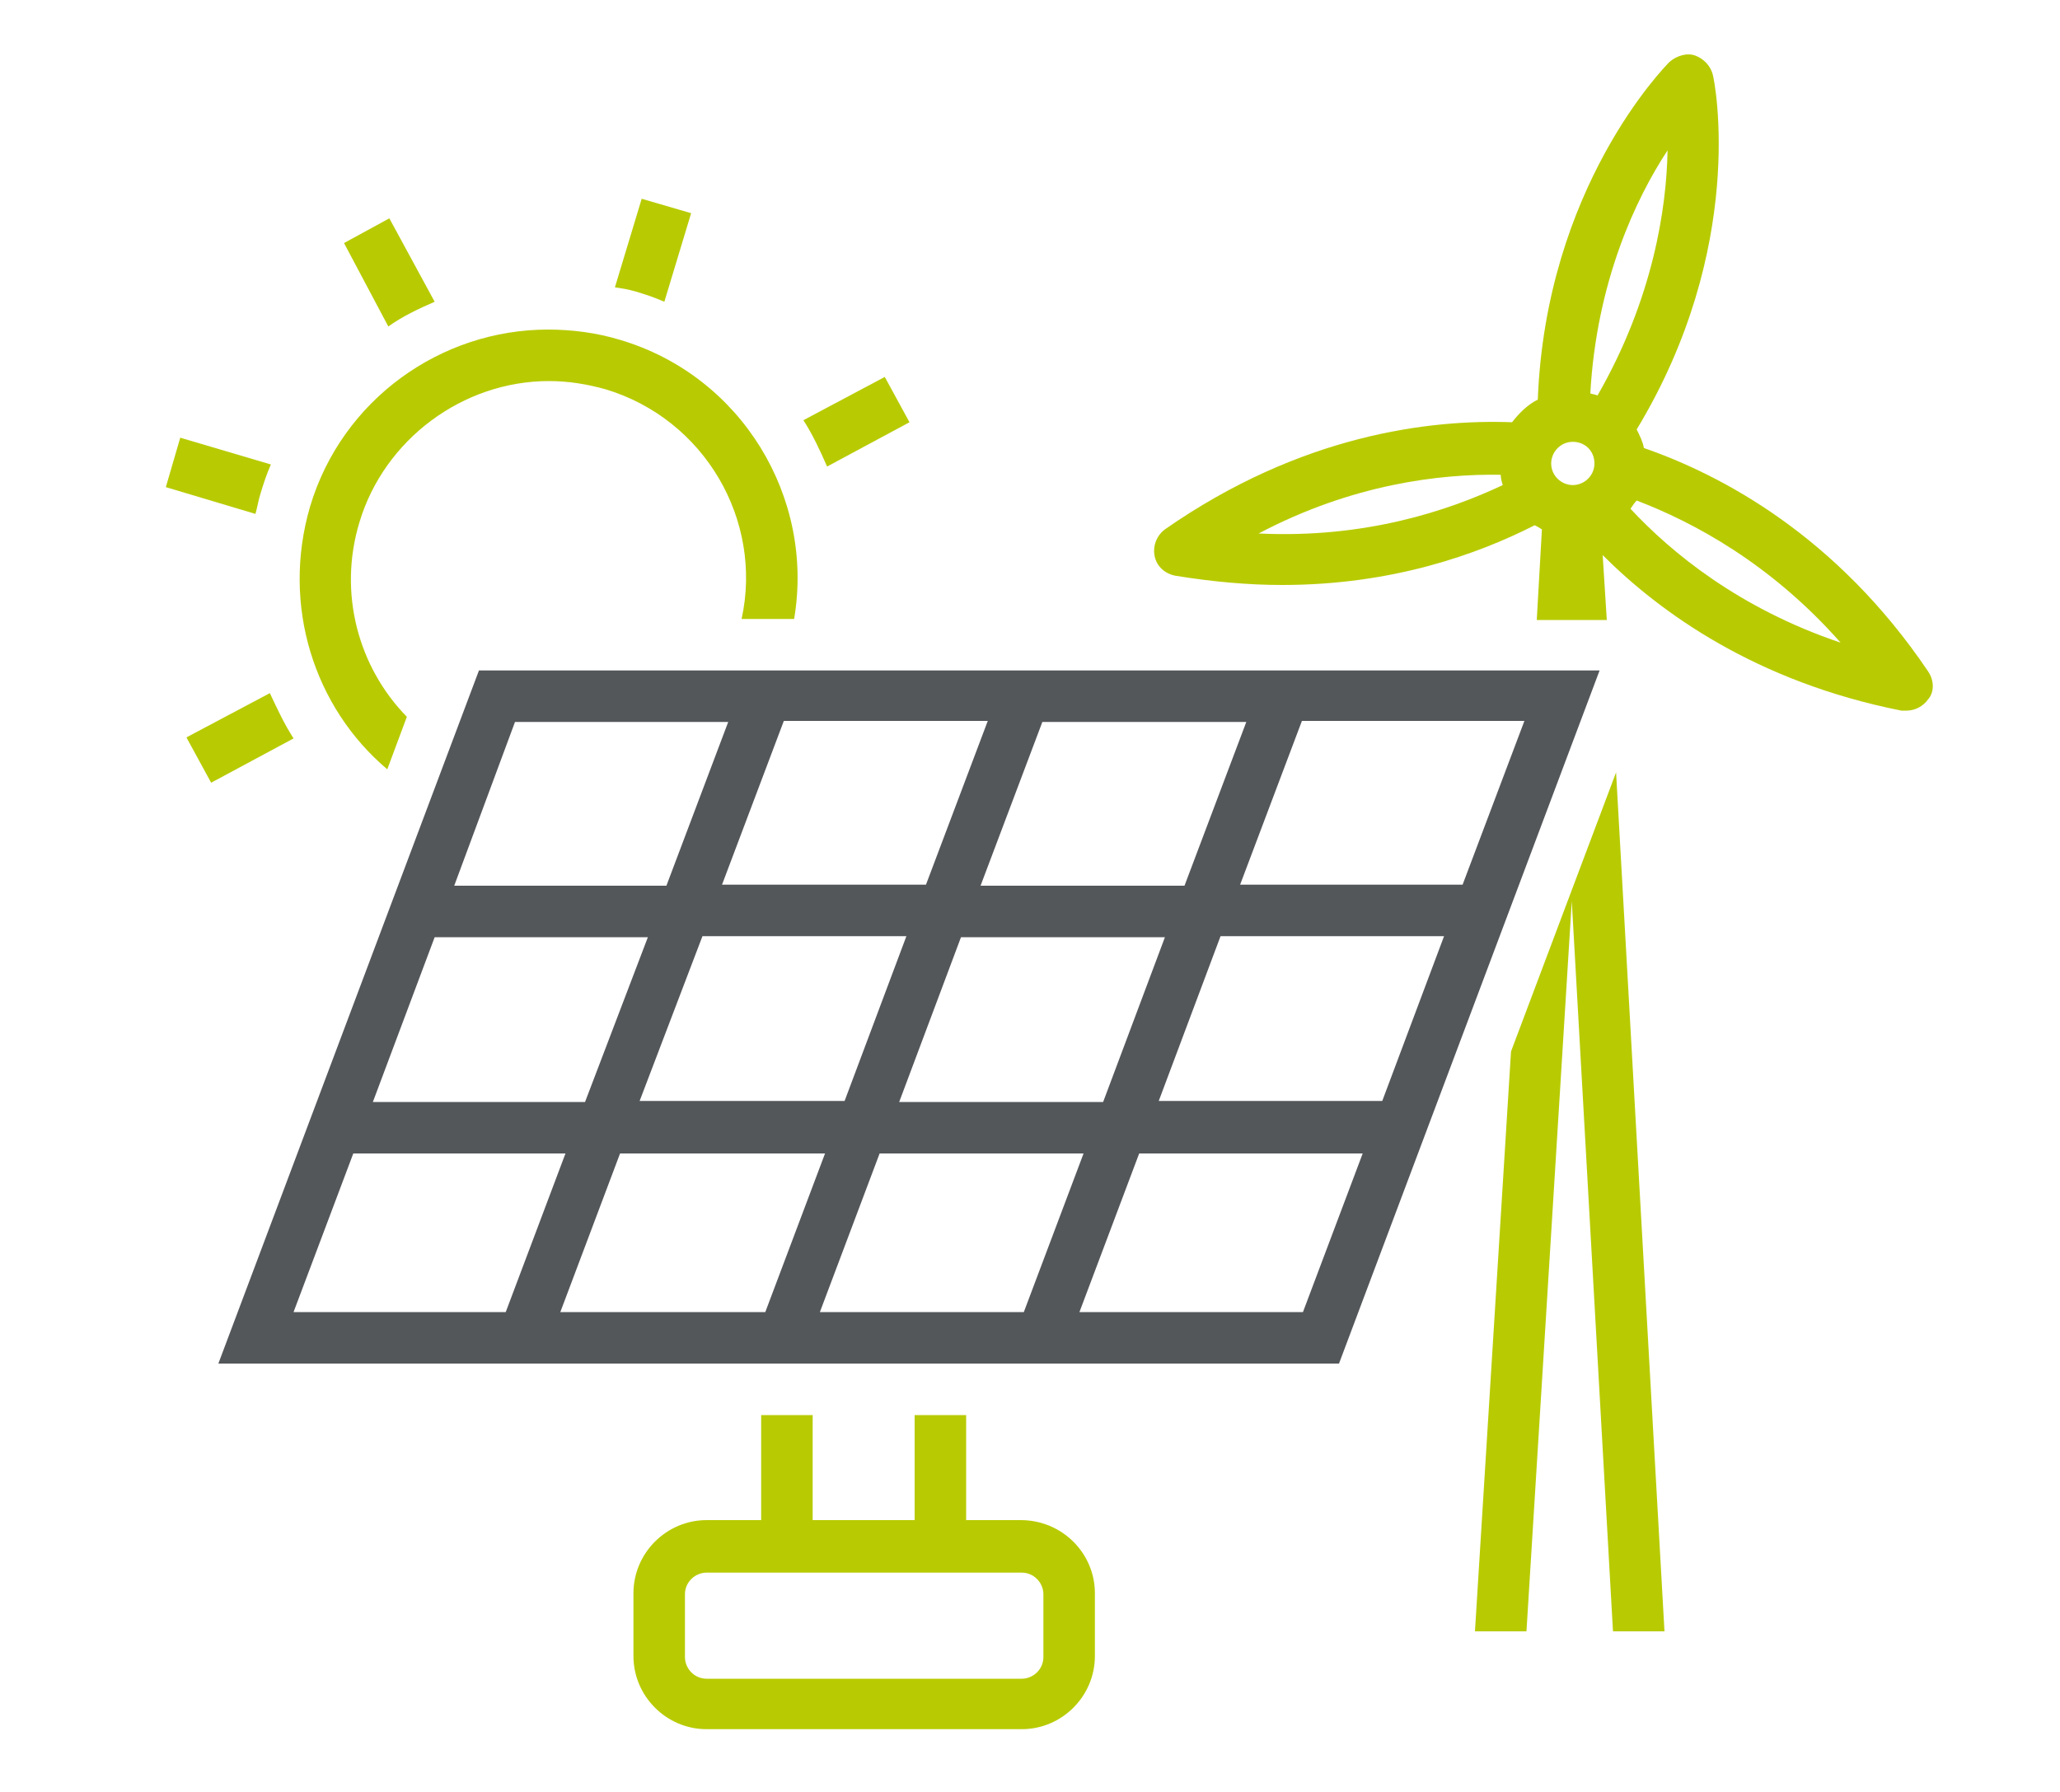 <?xml version="1.0" encoding="utf-8"?>
<!-- Generator: Adobe Illustrator 22.0.1, SVG Export Plug-In . SVG Version: 6.00 Build 0)  -->
<svg version="1.1" id="Layer_1" xmlns="http://www.w3.org/2000/svg" xmlns:xlink="http://www.w3.org/1999/xlink" x="0px" y="0px"
	 viewBox="0 0 200 174" style="enable-background:new 0 0 200 174;" xml:space="preserve">
<style type="text/css">
	.st0{fill:#B8CB02;}
	.st1{fill:#54575A;}
</style>
<g>
	<path class="st0" d="M26.2,67.3l-8.1,4.3l2.4,4.4l8-4.3C27.6,70.3,26.9,68.8,26.2,67.3z"/>
	<path class="st0" d="M25.3,47.9c0.3-1,0.6-1.9,1-2.8l-8.8-2.6l-1.4,4.8l8.7,2.6C25,49.2,25.1,48.5,25.3,47.9z"/>
	<path class="st0" d="M42.2,29.3l-4.4-8.1l-4.4,2.4l4.3,8.1C39.1,30.7,40.6,30,42.2,29.3z"/>
	<path class="st0" d="M61.7,28.3c1,0.3,1.9,0.6,2.8,1l2.6-8.6l-4.8-1.4l-2.6,8.6C60.4,28,61,28.1,61.7,28.3z"/>
	<path class="st0" d="M80.3,45.3l8-4.3l-2.4-4.4L78,40.8C78.9,42.2,79.6,43.7,80.3,45.3z"/>
	<path class="st1" d="M46.5,65.1l-25.3,67.3H130l25.3-67.3H46.5z M68.2,90.9H88l-6,16H62.1L68.2,90.9z M56.8,107H36.2l6-16h20.7
		L56.8,107z M89.9,85.9H70.1l6-15.9h19.8L89.9,85.9z M101.2,70.1H121l-6,15.9H95.2L101.2,70.1z M80.1,112l-5.8,15.4H54.4l5.8-15.4
		H80.1z M85.4,112h19.8l-5.8,15.4H79.6L85.4,112z M87.3,107l6-16h19.8l-6,16H87.3z M118.5,90.9h21.7l-6,16h-21.7L118.5,90.9z
		 M120.4,85.9l6-15.9H148l-6,15.9H120.4z M50,70.1h20.7l-6,15.9H44.1L50,70.1z M34.3,112h20.6l-5.8,15.4H28.5L34.3,112z
		 M126.5,127.4h-21.7l5.8-15.4h21.7L126.5,127.4z"/>
	<path class="st0" d="M99.1,147.6h-5.3v-10.2h-5v10.2h-9.9v-10.2h-5v10.2h-5.3c-3.9,0-7.1,3.2-7.1,7.1v6.1c0,3.9,3.2,7.1,7.1,7.1
		h30.6c3.9,0,7.1-3.2,7.1-7.1v-6.1C106.3,150.8,103.1,147.6,99.1,147.6z M101.3,160.9c0,1.2-1,2.1-2.1,2.1H68.6
		c-1.2,0-2.1-1-2.1-2.1v-6.1c0-1.2,1-2.1,2.1-2.1h30.6c1.2,0,2.1,1,2.1,2.1V160.9z"/>
	<polygon class="st0" points="146.7,102.1 143.2,158.4 148.2,158.4 152.6,87.5 156.6,158.4 161.6,158.4 156.9,75 	"/>
	<path class="st0" d="M187.2,65.2c-8.9-13.2-20.1-19.1-27.6-21.7c-0.1-0.6-0.4-1.2-0.7-1.8c10.7-17.7,7.6-33.7,7.4-34.4
		c-0.2-0.9-0.9-1.6-1.7-1.9s-1.8,0-2.5,0.6c-0.5,0.5-12,12.2-12.8,32.8c-1,0.5-1.8,1.3-2.5,2.2c-8-0.3-20.5,1.2-33.7,10.4
		c-0.8,0.6-1.2,1.6-1,2.6c0.2,1,1,1.7,2,1.9c3.7,0.6,7.1,0.9,10.4,0.9c10.7,0,19-3,24.5-5.8c0.2,0.1,0.4,0.2,0.7,0.4l-0.5,8.8h5.9
		h0.9l-0.4-6.3c5.6,5.6,14.9,12.3,29,15.1c0.2,0,0.3,0,0.5,0c0.8,0,1.6-0.4,2.1-1.1C187.8,67.2,187.8,66.1,187.2,65.2z M122.2,51.8
		c9.1-4.8,17.6-5.8,23.5-5.7c0,0.3,0.1,0.7,0.2,1C140.6,49.6,132.5,52.3,122.2,51.8z M152.7,47.1c-1.1,0-2.1-0.9-2.1-2.1
		c0-1.1,0.9-2.1,2.1-2.1s2.1,0.9,2.1,2.1C154.8,46.2,153.8,47.1,152.7,47.1z M155.1,38.4c-0.2-0.1-0.4-0.1-0.7-0.2
		c0.6-10.8,4.4-18.9,7.5-23.6C161.8,20.2,160.5,29,155.1,38.4z M158.3,49.4c0.2-0.3,0.4-0.6,0.6-0.8c5.5,2.1,13,6.1,19.8,13.8
		C168.9,59.1,162.3,53.7,158.3,49.4z"/>
	<path class="st0" d="M37.6,74.7l1.9-5.1c-4.7-4.8-6.7-12-4.6-18.9c2.4-8,10-13.7,18.4-13.7c1.9,0,3.7,0.3,5.5,0.8
		c9.6,2.9,15.3,12.7,13.2,22.3h5.1c2-11.8-5.1-23.6-16.9-27.1c-2.3-0.7-4.7-1-7-1c-10.4,0-20,6.8-23.1,17.2
		C27.3,58.8,30.5,68.7,37.6,74.7z"/>
</g>
</svg>
